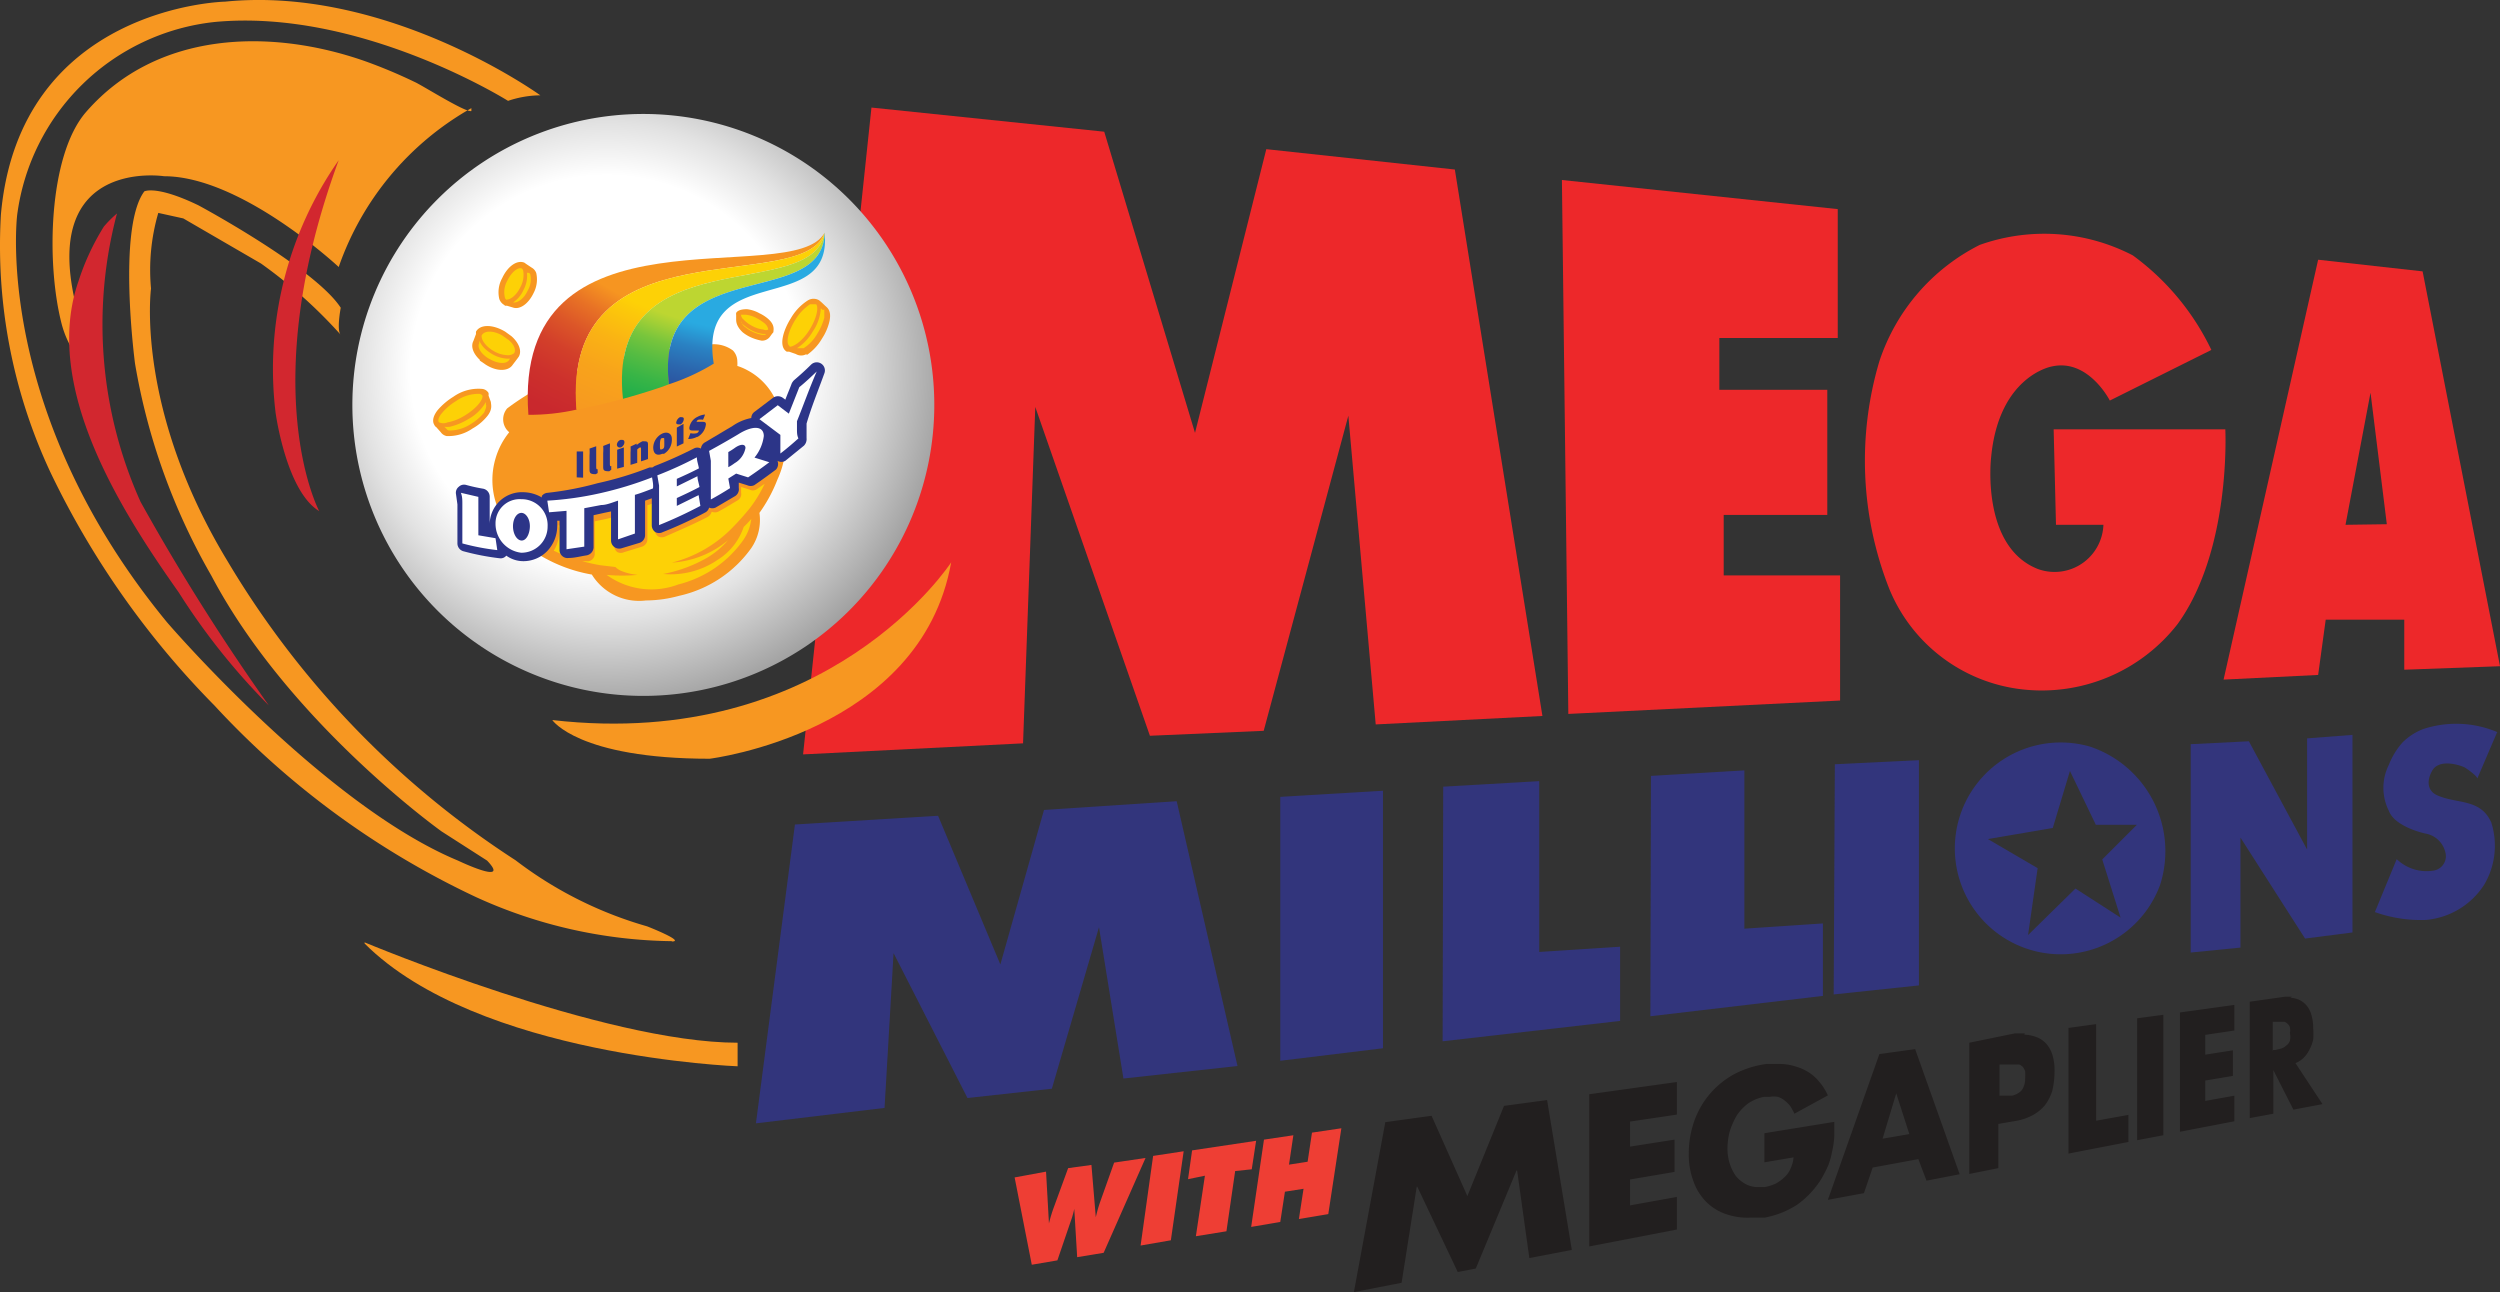 <svg viewBox="5.234 7.195 206.325 106.636" xmlns="http://www.w3.org/2000/svg"><rect x="5.234" y="7.195" width="206.325" height="106.636" fill="#333333" stroke="none"/><defs><radialGradient id="a" cx="0" cy="0" r="1" gradientUnits="userSpaceOnUse" gradientTransform="translate(55.303 37.828) scale(32.947)"><stop offset=".49" stop-color="#fff"/><stop offset=".62" stop-color="#E2E2E2"/><stop offset=".88" stop-color="#999"/><stop offset="1" stop-color="#777"/></radialGradient><radialGradient id="b" cx="0" cy="0" r="1" gradientUnits="userSpaceOnUse" gradientTransform="matrix(41.519 1.639 -1.25 31.68 69.346 16.945)"><stop offset=".56" stop-color="#F69521"/><stop offset=".62" stop-color="#E87225"/><stop offset=".68" stop-color="#DC5628"/><stop offset=".74" stop-color="#D3402A"/><stop offset=".81" stop-color="#CD312C"/><stop offset=".89" stop-color="#C9282D"/><stop offset="1" stop-color="#C8252D"/></radialGradient><radialGradient id="c" cx="0" cy="0" r="1" gradientUnits="userSpaceOnUse" gradientTransform="matrix(41.519 1.639 -1.25 31.68 69.346 16.945)"><stop offset=".56" stop-color="#FDD106"/><stop offset=".59" stop-color="#FCC80A"/><stop offset=".67" stop-color="#FAB214"/><stop offset=".75" stop-color="#F8A31B"/><stop offset=".85" stop-color="#F79A20"/><stop offset="1" stop-color="#F79721"/></radialGradient><radialGradient id="d" cx="0" cy="0" r="1" gradientUnits="userSpaceOnUse" gradientTransform="matrix(41.519 1.639 -1.25 31.68 69.346 16.945)"><stop offset=".56" stop-color="#BDD631"/><stop offset=".59" stop-color="#A1CF36"/><stop offset=".63" stop-color="#78C53C"/><stop offset=".68" stop-color="#56BC42"/><stop offset=".73" stop-color="#39B546"/><stop offset=".78" stop-color="#23AF4A"/><stop offset=".84" stop-color="#14AB4C"/><stop offset=".9" stop-color="#0BA94E"/><stop offset="1" stop-color="#08A84E"/></radialGradient><radialGradient id="e" cx="0" cy="0" r="1" gradientUnits="userSpaceOnUse" gradientTransform="matrix(41.519 1.639 -1.25 31.68 69.346 16.945)"><stop offset=".56" stop-color="#29AAE1"/><stop offset=".57" stop-color="#29A5DD"/><stop offset=".62" stop-color="#2A82C3"/><stop offset=".68" stop-color="#2B66AD"/><stop offset=".74" stop-color="#2B509D"/><stop offset=".81" stop-color="#2C4191"/><stop offset=".89" stop-color="#2C388A"/><stop offset="1" stop-color="#2C3588"/></radialGradient></defs><path d="M134.139 22.051l22.765 2.402V35.09h-9.773v4.274h8.909v10.326h-8.549v4.995h9.605V65.01l-22.428 1.105-.529-44.065zM174.722 42.63h14.168s.505 9.918-3.938 16.066a14.214 14.214 0 01-12.943 5.379 13.492 13.492 0 01-10.854-8.285 28.815 28.815 0 01-.817-18.778 16.552 16.552 0 018.285-9.606 15.87 15.87 0 0112.631.865 20.71 20.71 0 016.484 7.804l-8.381 4.178s-1.777-3.505-4.803-2.81c0 0-4.37.77-4.995 7.517 0 0-.864 7.348 3.867 9.197a4.031 4.031 0 004.899-1.838 4.041 4.041 0 00.504-1.812h-3.915l-.192-7.876z" fill="#ED282A"/><path d="M186.032 68.613v17.194l4.107-.408v-9.077l5.331 8.332 3.914-.504V67.845l-3.746.288v9.173l-4.803-8.933-4.803.24z" fill="#33357C"/><path d="M77.155 16.072l19.211 1.993 7.492 24.854 5.884-23.413 15.56 1.68 7.228 45.098-13.759.697-2.258-25.479-6.987 26.007-9.39.408-9.461-27.135-1.009 27.76-18.154.912 5.643-53.382zM196.55 28.63l8.621.962 6.388 32.586-7.901.288v-4.13h-6.483l-.625 4.562-7.804.384 7.804-34.651zm5.668 21.83l-1.345-10.855-2.065 10.902 3.41-.048z" fill="#ED282A"/><path d="M211.319 67.629l-1.633 3.818c0-.216-.937-.865-1.081-.937-.744-.312-2.137-.6-2.641.289-.505.888-.361 1.705.432 2.04 1.609.721 3.554.24 4.442 2.234a6.307 6.307 0 01-.6 5.163 6.38 6.38 0 01-4.803 2.882 11.31 11.31 0 01-4.202-.649l1.801-4.37a3.554 3.554 0 003.098.936 1.204 1.204 0 00.95-1.021 1.183 1.183 0 00-.038-.492 2.038 2.038 0 00-1.657-1.537c-1.032-.24-2.617-.84-3.001-1.873a4.223 4.223 0 010-3.794 6.071 6.071 0 011.152-1.873 4.93 4.93 0 011.681-1.08 8.718 8.718 0 016.148.264" fill="#33357C"/><path d="M70.84 75.241l11.814-.72 5.14 12.27 3.601-12.75 10.951-.721 5.018 21.852-9.413 1.033-2.017-12.487-3.89 13.327-6.964.769-6.1-11.959-.744 12.775-10.614 1.273L70.84 75.24zM110.894 72.96l8.477-.504v21.251l-8.477 1.033V72.96zM156.664 70.27l6.94-.336v18.587l-7.036.744.096-18.995zM124.342 72.12l7.924-.457V85.76l6.676-.432v6.123l-14.648 1.681.048-21.012zM141.487 71.23l7.709-.455v13.063l6.483-.432v5.98l-14.24 1.68.048-19.835zM183.511 80.212a8.736 8.736 0 01-7.682 5.724 8.74 8.74 0 111.871-17.13 9.102 9.102 0 015.811 11.406zm-8.861-4.683l-5.355.913 4.106 2.401-.792 5.523 3.914-3.842 3.722 2.401-1.513-4.802 2.858-2.858h-3.386l-2.137-4.442-1.417 4.706z" fill="#32357C"/><path d="M34.315 40.614a24.013 24.013 0 1048.027 0 24.013 24.013 0 00-48.027 0z" fill="url(#a)"/><path d="M70.047 42.967a8.02 8.02 0 00-.96-3.074 5.283 5.283 0 00-2.161-2.137 4.627 4.627 0 00-.84-.36c.01-.12.01-.24 0-.36a1.32 1.32 0 00-.361-.913 2.641 2.641 0 00-1.849-.504A38.42 38.42 0 0056 36.988a21.3 21.3 0 00-8.91 3.914 1.393 1.393 0 000 1.8l.169.169a6.15 6.15 0 00-1.129 2.161 6.22 6.22 0 000 3.554 7.612 7.612 0 002.113 3.338 12.511 12.511 0 005.835 2.69 4.586 4.586 0 004.467 2.137 10.47 10.47 0 002.738-.384 9.941 9.941 0 005.955-3.939c.58-.85.82-1.887.672-2.905a12.27 12.27 0 001.49-2.762 7.396 7.396 0 00.647-3.794z" fill="#F79721"/><path d="M51.389 51.084a2.953 2.953 0 01-.456 1.56l.696.313v-2.402h-.312c.05.172.074.35.072.529zM66.614 50.675a5.09 5.09 0 01-2.138 2.714 6.868 6.868 0 01-4.514 1.176 11.482 11.482 0 003.242-1.128 6.869 6.869 0 002.113-1.657 7.997 7.997 0 01-4.635 1.849 10.614 10.614 0 005.043-2.93 22.081 22.081 0 001.369-1.536c.49-.633.909-1.317 1.249-2.042l-.697.48a.577.577 0 01-.552 0l-.697-.215v.456a.6.6 0 01-.288.648c-.528.312-1.056.648-1.609.937a.672.672 0 01-.528 0 .745.745 0 01-.336.432c-1.153.6-2.402 1.128-3.482 1.609a.673.673 0 01-.6 0 .648.648 0 01-.265-.529v-2.257l-.624.216v2.81a.648.648 0 01-.432.6l-1.49.456a.623.623 0 01-.551 0 .625.625 0 01-.264-.504V49.86l-.697.168-.912.192v2.666a.625.625 0 01-.505.624h-.528c.498.137 1.003.25 1.513.336l1.224.144c.133.13.288.235.457.312.444.185.914.298 1.393.337-.855.08-1.715.08-2.57 0a6.267 6.267 0 005.908.792 9.318 9.318 0 005.355-3.65 3.89 3.89 0 00.672-1.753c-.24.264-.408.456-.624.648z" fill="#FDD106"/><path d="M46.874 32.377a.912.912 0 01-.432-.504 2.401 2.401 0 01.24-1.73c.457-.984 1.225-1.512 1.825-1.272l.169.12.432.288a.817.817 0 01.384.457 2.402 2.402 0 01-.216 1.633c-.432.912-1.153 1.416-1.73 1.2l-.48-.144h-.168l-.024-.048z" fill="#F79721"/><path d="M47.066 31.92c.289 0 .793-.335 1.13-1.056.221-.41.297-.885.215-1.345a.312.312 0 00-.12-.168c-.288-.12-.84.265-1.2 1.033-.228.41-.297.888-.193 1.345a.264.264 0 00.168.216v-.024z" fill="#FDD106"/><path d="M49.012 29.904s0-.168-.168-.192h-.12c.049.472-.043.948-.265 1.368a2.4 2.4 0 01-.888 1.08h.12c.24 0 .768-.263 1.08-.96.24-.387.325-.85.24-1.296z" fill="#FDD106"/><path d="M68.75 35.019l.193-.265.12-.144c0-.192.168-.624-.528-1.176a3.073 3.073 0 00-.625-.385 2.738 2.738 0 00-1.032-.336c-.6 0-.817.168-.889.312a.6.6 0 000 .169v.336c0 .192 0 .576.528 1.08.171.14.357.26.553.36.319.16.658.272 1.008.337a.792.792 0 00.673-.288z" fill="#F79721"/><path d="M68.366 34.754h-.168a2.787 2.787 0 01-.96-.312 3.43 3.43 0 01-.576-.384 1.252 1.252 0 01-.265-.24v-.144s0 .312.385.552c.147.123.308.228.48.312.267.132.55.228.84.288h.36l-.096-.072zM66.397 33.218c.02.132.088.252.192.336.216.225.467.412.745.552.282.156.592.254.912.288a.409.409 0 00.385 0s0-.336-.409-.6a3.935 3.935 0 00-.528-.336 2.4 2.4 0 00-.912-.288h-.409l.024.047z" fill="#FDD106"/><path d="M42.096 43.183a.769.769 0 01-.48-.312l-.385-.432a.312.312 0 01-.144-.168c-.12-.169-.24-.577.264-1.225.373-.433.81-.806 1.297-1.105a3.578 3.578 0 012.401-.648.698.698 0 01.505.336c.009.072.009.145 0 .216l.192.529c0 .192.168.576-.288 1.152-.338.42-.754.771-1.225 1.033a3.505 3.505 0 01-2.137.624z" fill="#F79721"/><path d="M41.471 42.054a.888.888 0 00.697 0 4.108 4.108 0 001.44-.576c.985-.6 1.514-1.32 1.442-1.633a.36.36 0 00-.217-.144 3.218 3.218 0 00-1.969.6 4.538 4.538 0 00-1.176 1.01c-.24.287-.337.575-.24.72l.023.023z" fill="#FDD106"/><path d="M45.338 40.59v-.217a3.77 3.77 0 01-1.465 1.417 5.188 5.188 0 01-1.513.625 1.491 1.491 0 01-.456 0l.192.192a.288.288 0 00.192.12c.65.001 1.285-.19 1.825-.552.41-.25.776-.566 1.08-.937.12-.288.217-.528.145-.648z" fill="#FDD106"/><path d="M71.8 36.411a.864.864 0 01-.888 0l-.552-.192h-.192c-.697-.408-.313-1.729.336-2.761a4.324 4.324 0 011.393-1.465.889.889 0 01.96 0l.168.144.408.384c.168.144.409.432.265 1.153a4.395 4.395 0 01-.625 1.465 4.177 4.177 0 01-1.272 1.368v-.096z" fill="#F79721"/><path d="M70.408 35.811c.312 0 1.032-.432 1.633-1.393.6-.96.768-1.849.552-2.113h-.504a4.01 4.01 0 00-1.225 1.297c-.648 1.032-.769 1.969-.48 2.137l.024.072z" fill="#FDD106"/><path d="M73.145 32.785l-.168-.144a3.77 3.77 0 01-.672 1.921 3.985 3.985 0 01-1.297 1.37h-.12.672a3.434 3.434 0 001.129-1.202c.257-.408.452-.854.576-1.32v-.673l-.12.048z" fill="#FDD106"/><path d="M44.857 36.916c-.576-.529-.792-1.129-.552-1.585l.216-.577a.718.718 0 010-.192c.336-.6 1.345-.624 2.401 0l.529.385c.624.552.864 1.224.6 1.68l-.12.168-.384.505c-.36.552-1.297.576-2.21 0l-.528-.36.048-.024z" fill="#F79721"/><path d="M45.001 34.802c-.12.385.313.985.985 1.37.335.2.714.315 1.105.335a.793.793 0 00.576-.168c.168-.264 0-.72-.48-1.104l-.48-.337c-.721-.432-1.514-.456-1.73 0l.024-.096z" fill="#FDD106"/><path d="M47.21 36.964l.12-.169h-.263a2.785 2.785 0 01-1.225-.384 3.822 3.822 0 01-.504-.36 2.136 2.136 0 01-.553-.744v.216c-.144.24 0 .648.457 1.032.13.115.276.212.432.289.672.384 1.417.432 1.609 0l-.072.12z" fill="#FDD106"/><path d="M73.29 26.398C70.695 31.2 47.498 23.396 48.843 41.43c1.34.007 2.678-.138 3.986-.432-1.297-15.585 18.706-9.293 20.46-14.6z" fill="url(#b)"/><path d="M73.29 26.398c-1.754 5.307-21.757-.985-20.484 14.6 1.128-.192 2.401-.504 3.842-.889-1.417-13.447 15.705-7.78 16.641-13.711z" fill="url(#c)"/><path d="M73.29 26.398c-.937 5.931-18.083.264-16.642 13.711l.6-.168c1.249-.36 2.402-.72 3.194-1.032-1.297-10.902 12.727-6.004 12.847-12.511z" fill="url(#d)"/><path d="M73.29 26.398c-.12 6.507-14.145 1.609-12.848 12.51a17.261 17.261 0 003.698-1.704c-1.393-8.645 9.87-3.698 9.15-10.806z" fill="url(#e)"/><path d="M73.265 38.02a.672.672 0 00-1.08-.744c-.457.456-.937.888-1.417 1.296a1.057 1.057 0 00-.192.265c-.168.456-.36.888-.529 1.344l-.192-.144a.696.696 0 00-.84 0l-1.489 1.129a.648.648 0 00-.288.528 4.084 4.084 0 00-1.537.649l-2.257 1.344a.649.649 0 00-.36.529.6.6 0 00-.6 0 34.717 34.717 0 01-3.219 1.44l-.192.12h-.24a28.143 28.143 0 01-4.274 1.297c-1.353.375-2.735.64-4.13.793a.646.646 0 00-.48.264v.12a3.073 3.073 0 00-1.49-.432 2.664 2.664 0 00-2.81 2.69 1.701 1.701 0 000 .335v-2.641a.672.672 0 00-.528-.672c-.477-.079-.95-.183-1.416-.313a.625.625 0 00-.6.145.625.625 0 00-.24.6l.12.864v3.218a.673.673 0 00.504.649c.976.265 1.972.458 2.977.576a.6.6 0 00.553-.216c.412.298.908.458 1.416.456a2.738 2.738 0 001.945-.816c.53-.55.83-1.28.84-2.042.013-.16.013-.32 0-.48h.193v2.401a.65.65 0 00.216.505.626.626 0 00.528.168c.505 0 1.009-.144 1.49-.216a.697.697 0 00.575-.673v-2.641l.865-.192.576-.12v2.401a.671.671 0 00.84.648l1.514-.456a.673.673 0 00.456-.648v-2.834l.552-.192v2.21a.696.696 0 00.288.576.649.649 0 00.625 0 32.525 32.525 0 003.482-1.61.625.625 0 00.336-.408.671.671 0 00.528 0l1.633-.96a.672.672 0 00.288-.672v-.433l.697.216a.697.697 0 00.576 0c.6-.408 1.225-.864 1.801-1.296a.697.697 0 00.12-.72.625.625 0 00.648 0l1.537-1.25a.77.77 0 00.216-.624v-1.2c.409-1.393.96-2.738 1.465-4.13z" fill="#2C3588"/><path d="M44.713 51.372l1.417.24.144.984a19.214 19.214 0 01-2.882-.552v-3.266c0-.312 0-.6-.12-.912l1.441.336v3.17zm5.715-.745a2.16 2.16 0 01-2.185 2.185 2.402 2.402 0 01-2.113-2.4 1.994 1.994 0 012.137-2.018 2.138 2.138 0 012.161 2.233zm-2.16-1.104c-.385 0-.697.48-.697 1.104 0 .625.312 1.153.696 1.177.384.024.673-.504.697-1.129.024-.624-.313-1.152-.697-1.152zm10.781-2.93c-1.413.55-2.866.991-4.346 1.32a26.827 26.827 0 01-4.299.601l.144.96 1.441-.12v3.17l1.465-.216v-3.17l1.393-.264c.456 0 .936-.216 1.393-.36v3.194l1.392-.48v-3.194c.505-.144.985-.336 1.49-.529.047-.288-.025-.6-.073-.912zm.577.672l-.144-.84a30.459 30.459 0 003.265-1.489c0 .312.12.6.169.913-.6.312-1.225.6-1.825.864v.624l1.704-.84c0 .288.12.6.169.889-.625.336-1.25.624-1.873.912v.648l1.8-.888.145.888a36.004 36.004 0 01-3.41 1.585v-3.266zm9.1-1.92c-.576.432-1.176.864-1.752 1.248l-.985-.312-.648.408.144.792c-.528.337-1.057.649-1.585.937v-3.194l-.144-.816a67.253 67.253 0 002.401-1.369c1.177-.744 2.114-.72 2.114.144a3.482 3.482 0 01-.769 1.777l1.225.384zm-1.968-1.177c0-.337-.385-.36-.889 0a5.85 5.85 0 01-.528.336v1.249a3.94 3.94 0 00.528-.337 1.825 1.825 0 00.889-1.248zm4.25-2.21v.649c0 .264 0 .528.12.768-.48.432-.984.865-1.489 1.249v-1.537L67.91 41.79l1.513-1.152.913.696.864-2.185c.504-.408.985-.865 1.44-1.297-.6 1.369-1.08 2.738-1.632 4.106z" fill="#fff"/><path d="M52.83 46.593v-2.137h.528v2.161l-.528-.024zm1.537-.264c-.48 0-.48-.144-.48-.48v-1.057a3.746 3.746 0 000-.576l.552-.192v1.56c0 .289 0 .36.12.337v.312a.914.914 0 01-.168.096h-.024zm1.128-.24c-.48 0-.48-.12-.48-.432v-1.081a3.746 3.746 0 000-.576l.552-.217c.014.128.014.257 0 .385v1.176c0 .288 0 .36.12.313-.01.095-.01.192 0 .288a1.249 1.249 0 01-.168.144h-.024zm.96-1.97a.239.239 0 01-.311-.215.457.457 0 01.312-.409c.192 0 .312 0 .312.216a.504.504 0 01-.288.409h-.024zm-.287 1.754v-1.561l.552-.192v1.608l-.552.145zm1.969-.6v-1.01c0-.167 0-.143-.144-.12l-.168.145v1.104l-.553.168v-1.008a2.99 2.99 0 000-.504l.505-.24c.002.04.002.08 0 .12.144-.126.306-.231.48-.313.384 0 .456 0 .456.288v1.177l-.576.192zm1.753-.625c-.456.192-.745 0-.745-.528a1.321 1.321 0 01.769-1.153c.408-.168.768 0 .768.456a1.344 1.344 0 01-.648 1.225h-.144zm0-1.297c-.12 0-.192.144-.192.553 0 .408 0 .432.192.36.192-.072.168-.216.168-.577 0-.36-.024-.384-.024-.336h-.144zm1.465-1.128c-.168 0-.313 0-.313-.145a.601.601 0 01.313-.456c.192 0 .312 0 .312.144a.553.553 0 01-.264.457h-.048zm-.264 1.825v-1.561l.552-.312v1.608l-.553.265zm1.656-.793c-.222.115-.47.173-.72.168l.192-.48c.173.044.355.044.528 0a.29.29 0 00.169-.216H62.507c-.264 0-.384 0-.384-.216a1.176 1.176 0 01.672-.913c.192-.108.405-.173.625-.192a3.23 3.23 0 01-.168.432.911.911 0 00-.385 0 .24.24 0 00-.144.169h.361c.288 0 .408 0 .408.216a1.345 1.345 0 01-.697 1.032h-.048z" fill="#2C3588"/><path d="M132.915 97.982l-3.554.48-3.026 7.444-2.954-6.627-3.818.528-2.593 14.024 3.938-.769 1.249-7.924h.048l3.338 7.036 1.488-.288 3.362-8.093h.048l1.009 7.228 3.506-.672-2.041-12.367zM143.625 96.493l-7.228 1.009v12.559l7.228-1.393v-2.69l-3.866.697v-2.137l3.674-.625v-2.665l-3.674.576v-2.065l3.866-.576v-2.69zM152.125 95.004h-1.104a8.047 8.047 0 00-2.57.793 7.088 7.088 0 00-3.362 3.842 8.05 8.05 0 00-.48 2.761 6.23 6.23 0 00.384 2.282 4.582 4.582 0 001.057 1.705c.46.456 1.019.801 1.633 1.008a5.37 5.37 0 002.089.288h1.129a8.413 8.413 0 001.392-.408 7.582 7.582 0 001.249-.648 7.42 7.42 0 001.993-2.113c.224-.38.424-.773.601-1.177.137-.375.242-.76.312-1.153.089-.386.146-.78.168-1.176v-1.225l-5.763.936v2.402l2.401-.408a2.707 2.707 0 01-.24.912 1.946 1.946 0 01-.504.72c-.214.21-.456.388-.721.529-.29.135-.597.232-.912.288h-.457a2.087 2.087 0 01-1.104-.24 2.622 2.622 0 01-.841-.697 3.916 3.916 0 01-.504-1.056 4.1 4.1 0 01-.168-1.225c.005-.47.069-.938.192-1.393.142-.452.336-.887.576-1.296.256-.392.582-.734.961-1.009a3.433 3.433 0 011.297-.528h.456c.223-.037.45-.037.672 0 .211.065.407.171.577.312.169.133.322.287.456.456.126.2.238.409.336.624l2.762-1.512a4.563 4.563 0 00-.697-1.105 3.646 3.646 0 00-.912-.816 4.153 4.153 0 00-1.105-.48 4.273 4.273 0 00-1.273-.193M160.602 101.176l1.129-3.746 1.08 3.361-2.233.385h.024zm2.69-7.397l-2.954.409-4.25 12.03 2.977-.552.721-2.113 3.77-.696.672 1.777 2.738-.529-3.674-10.326zM170.256 97.718v-2.666h1.633c.106.047.204.112.288.192.083.11.148.23.192.36.016.192.016.385 0 .577a1.63 1.63 0 01-.144.744.918.918 0 01-.384.457 1.615 1.615 0 01-.553.24h-1.08l.048.096zm2.089-5.235h-.841l-3.746.768v10.83l2.402-.48v-3.65l1.392-.24c.486-.075.957-.23 1.393-.456.394-.204.744-.481 1.033-.817.278-.36.49-.766.624-1.2.13-.535.195-1.083.192-1.633a4.184 4.184 0 00-.168-1.321 2.4 2.4 0 00-.504-.937 2.06 2.06 0 00-.793-.552 3.434 3.434 0 00-1.032-.216M178.228 91.714l-2.281.313V102.4l4.947-.96v-2.233l-2.666.48v-7.973zM183.775 90.946l-2.161.288v10.062l2.161-.408v-9.942zM189.635 90.13l-4.491.624v9.845l4.491-.864v-2.113l-2.402.432v-1.681l2.281-.384v-2.113l-2.281.36v-1.633l2.402-.36v-2.114zM192.804 93.924v-2.402H193.765c.101.033.192.09.264.168.096.08.164.19.192.313.029.15.029.305 0 .456.043.206.043.418 0 .624a.796.796 0 01-.312.408 1.008 1.008 0 01-.408.24l-.481.12h-.168l-.048.073zm1.585-4.467h-.6l-2.882.408v9.606l1.945-.36v-3.603l1.657 3.266 2.402-.456-2.234-3.386c.251-.098.48-.245.673-.432.194-.198.356-.424.48-.672.143-.264.248-.547.312-.84a5.56 5.56 0 000-.913 3.75 3.75 0 00-.144-1.105 2.08 2.08 0 00-.384-.769c-.165-.199-.37-.362-.6-.48a2.576 2.576 0 00-.769-.192" fill="#221F1F"/><path d="M91.564 103.889l.24 4.275c.11-.456.246-.905.408-1.345l1.176-3.218 1.922-.264.36 4.322c.094-.431.215-.856.36-1.272l1.153-3.242 2.593-.384-3.458 7.828-2.185.36-.24-3.986a7.21 7.21 0 01-.312 1.081l-1.081 3.169-2.113.361-1.417-7.205 2.594-.48zM100.401 102.592l2.521-.384-1.057 7.348-2.497.433 1.033-7.397zM103.618 102.136l5.283-.792-.36 2.353-1.369.144-.72 4.971-2.522.408.745-4.995-1.393.289.336-2.378zM109.55 101.248l2.425-.36-.36 2.425 1.537-.24.36-2.402 2.425-.36-1.08 7.084-2.426.408.384-2.497-1.536.24-.385 2.498-2.401.408 1.057-7.204z" fill="#EE3E34"/><path d="M44.137 16.12a24.158 24.158 0 00-10.95 13.111s-8.02-7.492-14.408-7.492c0 0-10.086-1.56-7.348 10.374l.144.576 1.296 5.331a8.164 8.164 0 01-2.521-3.986c-1.32-4.947-1.153-14 1.993-17.602 5.835-6.7 15.2-6.916 22.98-4.202a41.62 41.62 0 014.131 1.729c.649.288 4.203 2.545 4.683 2.401" fill="#F79721"/><path d="M14.889 24.813c-.39.33-.752.69-1.081 1.08a20.129 20.129 0 00-2.09 4.49c-3.025 8.67 3.435 18.875 8.261 25.695a54.821 54.821 0 007.445 9.342 181.19 181.19 0 01-10.59-16.81 35.66 35.66 0 01-1.945-23.797z" fill="#D2272F"/><path d="M83.735 53.605S73.601 69.238 50.813 66.62c0 0 2.137 3.194 12.99 3.194 0 0 17.435-2.137 19.932-16.209zM35.324 84.967s19.763 8.284 30.785 8.284v1.945s-21.444-.792-30.785-10.133" fill="#F79721"/><path d="M60.682 84.87a39.983 39.983 0 01-16.137-3.626A69.64 69.64 0 0122.933 65.42a71.033 71.033 0 01-13.52-19.211 44.089 44.089 0 01-4.106-21.276C6.82 7.667 23.822 7.33 23.822 7.33c13.447-1.345 26.006 7.732 26.006 7.732a8.523 8.523 0 00-2.665.457s-12.2-7.66-24.23-6.508a18.418 18.418 0 00-16.281 15.92S4.61 41.047 19.019 58.553c0 0 12.919 15.056 24.013 19.667 0 0 4.419 2.113 2.402 0l-3.746-2.402s-12.608-8.98-19.02-21.131a52.566 52.566 0 01-6.29-17.482s-1.49-11.19.768-14.216c0 0 .984-.529 4.466 1.152 0 0 9.606 5.163 11.743 8.453 0 0-.36 1.873 0 2.233a39.862 39.862 0 00-6.58-5.883l-6.412-3.722-2.065-.456a16.808 16.808 0 00-.6 6.243s-1.345 9.87 6.316 22.5a75.161 75.161 0 0023.773 24.687 32.586 32.586 0 0010.854 5.45s3.194 1.25 2.041 1.25" fill="#F79721"/><path d="M33.187 20.418a30.065 30.065 0 00-5.211 20.82s.864 6.484 3.602 8.14c0 0-5.355-10.013 1.609-28.96z" fill="#D2272F"/></svg>
